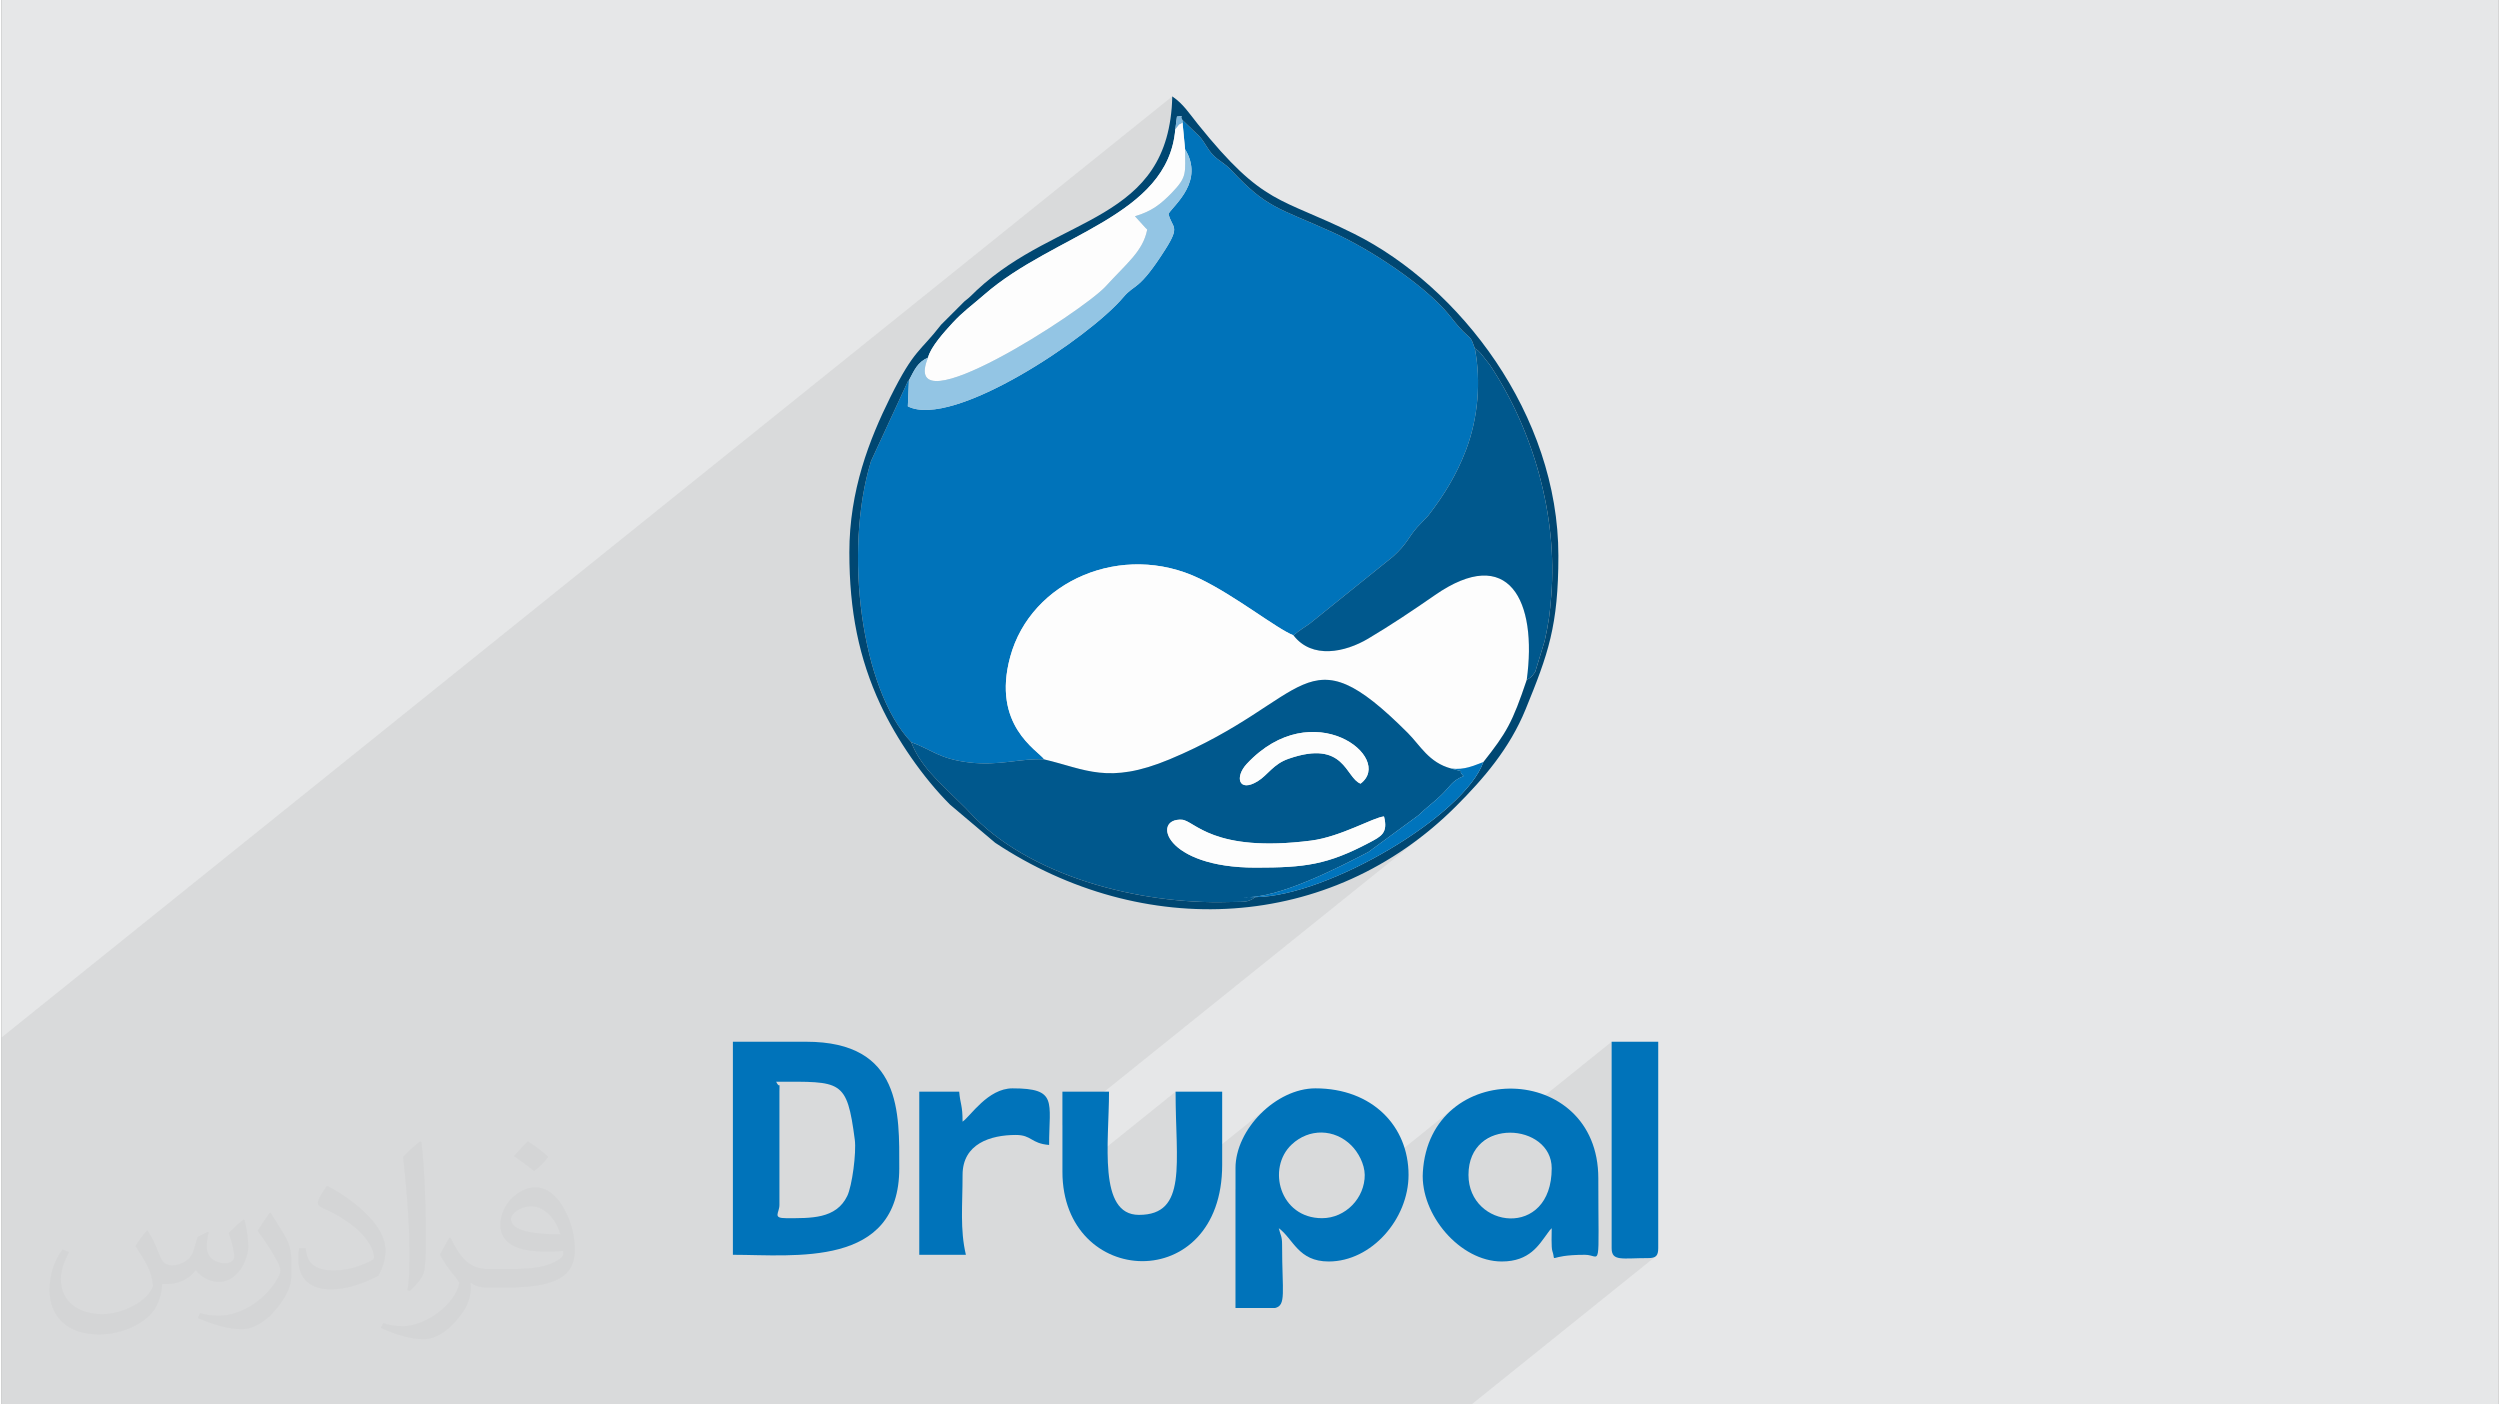 <?xml version="1.0" encoding="UTF-8"?>
<!DOCTYPE svg PUBLIC "-//W3C//DTD SVG 1.0//EN" "http://www.w3.org/TR/2001/REC-SVG-20010904/DTD/svg10.dtd">
<!-- Creator: CorelDRAW 2017 -->
<svg xmlns="http://www.w3.org/2000/svg" xml:space="preserve" width="356px" height="200px" version="1.0" shape-rendering="geometricPrecision" text-rendering="geometricPrecision" image-rendering="optimizeQuality" fill-rule="evenodd" clip-rule="evenodd"
viewBox="0 0 36211 20369"
 xmlns:xlink="http://www.w3.org/1999/xlink">
 <rect x="0" y="0" width="36211" height="20369" fill="#808080" stroke="none"/>
 <g id="Layer_x0020_1">
  <g id="_2276537131008">
   <path fill="#E6E7E8" d="M0 0l36211 0 0 20369 -36211 0 0 -20369z"/>
   <path fill="#373435" fill-opacity="0.031" d="M2118 17848c69,105 114,206 157,318 33,65 50,186 203,186 45,0 109,-15 166,-46 64,-34 112,-85 138,-162l61 -205 148 -74 11 11c-21,77 -26,151 -26,209 0,172 149,237 267,237 69,0 131,-33 131,-97 0,-81 -35,-219 -79,-343 69,-69 138,-139 217,-195l12 7c35,146 54,291 54,387 0,95 -41,199 -76,269 -71,134 -197,241 -350,241 -116,0 -245,-58 -333,-166l-6 0c-83,104 -211,197 -419,197l-64 0c-10,137 -39,233 -84,320 -123,241 -488,411 -832,411 -478,0 -718,-277 -718,-644 0,-227 74,-439 188,-588l93 38c-71,137 -117,266 -117,392 0,344 278,508 602,508 298,0 668,-191 735,-411 -25,-241 -116,-355 -254,-575 42,-73 95,-146 163,-225l12 0 0 0zm5514 -1296c100,63 199,139 296,224 -54,76 -121,146 -205,207 -96,-79 -193,-146 -292,-217 68,-75 134,-149 201,-214l0 0zm52 942c-163,0 -296,107 -296,186 0,170 325,223 715,221 -49,-199 -220,-407 -419,-407zm-366 911c212,0 397,-7 539,-42 157,-41 290,-120 290,-175 0,-14 0,-32 -5,-46 -88,8 -190,8 -278,8 -286,0 -507,-65 -592,-226 -23,-44 -38,-94 -38,-151 0,-156 67,-308 185,-413 99,-87 208,-140 319,-140 200,0 360,160 471,415 62,138 104,298 104,499 0,134 -37,247 -121,332 -155,150 -442,207 -882,207l-199 0 0 0 -52 0c-109,0 -187,-19 -249,-67l-10 0c3,25 5,50 5,73 0,99 -33,225 -99,326 -195,291 -407,417 -590,417 -185,0 -412,-71 -616,-164l36 -71c66,27 158,46 284,46 331,0 765,-319 819,-629 -12,-25 -34,-59 -66,-95 -97,-115 -158,-211 -215,-312 49,-97 94,-174 135,-244l18 -2c141,288 269,454 555,454l45 0 0 0 207 0 0 0zm-1432 304c25,-133 28,-281 28,-420l0 -206c0,-383 -50,-942 -90,-1304 69,-76 166,-164 242,-223l23 6c52,458 64,988 64,1477 0,129 -5,254 -17,346 -8,116 -75,204 -218,338l-32 -14 0 0zm-1474 -607c8,180 96,323 405,323 193,0 355,-50 535,-136 33,-15 50,-34 50,-50 0,-113 -86,-263 -232,-399 -141,-128 -328,-241 -503,-316 -60,-26 -80,-53 -80,-79 0,-52 70,-160 126,-239l20 -2c200,105 425,261 590,435 150,159 244,321 244,497 0,130 -39,253 -104,367 -218,111 -453,196 -685,196 -282,0 -474,-133 -474,-444 0,-34 0,-85 12,-152l96 0 0 -1zm-509 -511l176 283c64,104 123,218 123,398l0 231c0,186 -119,386 -311,583 -151,134 -284,191 -407,191 -183,0 -393,-57 -635,-161l28 -72c76,21 164,38 273,38 348,-2 704,-256 867,-567 19,-35 27,-69 27,-92 0,-36 -20,-75 -34,-111 -90,-168 -189,-320 -297,-462 57,-89 113,-176 176,-261l14 2 0 0z"/>
   <path fill="#373435" fill-opacity="0.078" d="M0 15544l0 -10 0 -29 0 -111 0 -348 16978 -13648 -26 324 -11 53 105 -84 39 -4 21 -3 8 0 0 2 -3 6 -3 11 3 15 13 21 3 37 37 389 74 168 19 155 -23 141 -53 127 -70 111 -75 96 -67 78 -46 60 22 69 24 52 21 43 13 41 1 48 -17 62 -40 84 -67 113 -133 200 -105 143 -83 97 -68 65 -169 136 -53 56 -109 118 -140 132 -166 142 -3396 2729 -6 54 -13 142 -10 143 -6 144 -2 145 1 146 4 146 8 145 12 146 14 144 18 143 22 142 24 139 28 137 31 135 34 132 37 128 41 125 43 120 47 116 49 112 53 106 55 101 15 24 2216 -1782 161 -125 174 -108 186 -89 195 -70 203 -50 209 -29 213 -8 215 16 216 38 215 63 107 45 4099 -3295 16 91 12 92 10 92 6 94 3 94 0 94 -4 94 -6 94 -10 93 -13 94 -16 92 -19 92 -22 92 -26 90 -28 89 -31 87 -54 132 -57 126 -61 122 -66 117 -70 116 -75 113 -80 113 -84 112 -164 173 -43 52 -36 49 -32 47 -33 47 -36 49 -44 53 -55 59 -70 67 -1205 970 -226 182 99 99 126 73 138 38 144 8 147 -17 146 -39 141 -56 131 -69 124 -75 122 -75 120 -77 120 -78 120 -79 119 -80 120 -82 120 -83 194 -122 179 -87 163 -54 149 -22 133 7 119 35 103 61 90 85 75 107 60 127 47 146 32 163 18 178 5 190 -9 202 -23 211 22 -14 16 -9 12 -7 11 -8 -1453 1168 3 3 84 62 97 52 113 39 70 5 65 -2 60 -9 58 -13 55 -16 53 -19 52 -20 53 -20 -760 611 -13 11 -39 33 -41 35 -43 38 -46 44 -984 791 55 -25 257 -131 252 -141 242 -151 230 -158 212 -162 -930 748 100 -54 196 -117 192 -126 188 -137 -5173 4159 0 671 13 151 1628 -1310 2 191 4 184 6 175 5 167 2 157 -1 147 -6 136 -12 125 -5 26 1417 -1139 -176 150 -150 176 -116 195 -75 208 -26 213 0 311 815 -655 101 -78 108 -55 114 -32 115 -9 115 14 112 36 105 58 96 80 36 40 35 45 33 50 28 55 25 56 19 60 12 60 5 60 -7 76 1289 -1037 -168 172 -134 210 -93 251 -44 290 14 231 3 13 834 -670 193 -112 11 -1 1683 -1354 0 2993 7 63 23 43 38 27 55 14 73 4 92 -1 111 -3 132 -2 38 -1 32 -6 25 -9 19 -14 -2678 2153 -76 0 -711 0 -77 0 -189 0 -543 0 -283 0 -130 0 -2 0 -6 0 -123 0 -450 0 -508 0 -1197 0 -216 0 -54 0 -9 0 -15 0 -62 0 -244 0 -267 0 -156 0 -285 0 -87 0 -285 0 -437 0 -564 0 -321 0 -387 0 -342 0 -287 0 -1621 0 -99 0 -101 0 -575 0 -99 0 -161 0 -136 0 -293 0 -19 0 -16 0 -18 0 -9 0 -10 0 -19 0 -84 0 -2 0 -3 0 -40 0 -148 0 -12 0 -71 0 -27 0 -381 0 -13 0 -18 0 -175 0 -20 0 -14 0 -53 0 -31 0 -151 0 -76 0 -5 0 -5 0 -220 0 -374 0 -239 0 -67 0 -582 0 -37 0 -7 0 -17 0 -388 0 -66 0 -29 0 -15 0 -273 0 -183 0 -592 0 -111 0 -415 0 -1 0 -24 0 0 0 -154 0 -51 0 -379 0 -213 0 -44 0 -532 0 -139 0 -414 0 -75 0 -388 0 -17 0 -141 0 -1069 0 -104 0 -526 0 -496 0 -117 0 0 -2473 0 -450 0 -57 0 -14 0 -3 0 -189 0 -146 0 -12 0 -199 0 -121 0 -19 0 -50 0 -176 0 -20 0 -91 0 -228 0 -6 0 -8 0 -12 0 -108 0 -18 0 -1 0 -5 0 -192 0 -41 0 -67 0 -66 0 0 0 -18 0 -12 0 -8 0 -15z"/>
   <g>
    <path fill="#0073BA" d="M17164 2165c281,463 -155,800 -241,936 52,212 177,165 -43,512 -394,621 -440,494 -611,697 -492,585 -2472,1915 -3126,1583l16 -377c-8,11 -21,14 -24,33l-527 1141c-398,1306 -143,3307 584,4073 303,111 403,242 843,295 438,53 741,-64 1088,-44 -99,-135 -766,-495 -495,-1489 301,-1105 1626,-1672 2744,-1135 527,253 1120,729 1364,824 100,-85 161,-115 237,-171l1205 -970c210,-190 221,-277 349,-423l164 -173c232,-301 410,-592 547,-951 175,-462 221,-991 128,-1474 -61,-174 -52,-130 -168,-245 -91,-90 -135,-158 -223,-262 -357,-423 -1129,-933 -1672,-1177 -795,-359 -950,-346 -1466,-897 -99,-106 -177,-132 -263,-219 -90,-90 -112,-175 -206,-279l-244 -234 3 37 37 389z"/>
    <path fill="#FDFDFD" d="M15123 11014c596,140 925,370 1815,-1 2064,-861 1943,-1896 3456,-383 181,181 305,430 630,516 194,24 325,-43 466,-94 336,-426 420,-569 629,-1192 157,-1147 -259,-1975 -1335,-1227 -323,224 -632,431 -965,629 -333,198 -813,302 -1083,-48 -244,-95 -837,-571 -1364,-824 -1118,-537 -2443,30 -2744,1135 -271,994 396,1354 495,1489z"/>
    <path fill="#00588D" d="M18185 12583c-1319,0 -1507,-720 -1068,-695 184,11 445,486 1875,303 430,-55 909,-340 1057,-350 62,242 -43,289 -214,380 -608,321 -931,362 -1650,362zm1524 -1218c-221,-84 -226,-645 -1041,-362 -228,78 -302,237 -454,329 -272,165 -334,-62 -154,-255 954,-1019 2146,-86 1649,288zm-4586 -351c-347,-20 -650,97 -1088,44 -440,-53 -540,-184 -843,-295 132,344 390,560 624,796 84,85 137,129 219,218 848,924 2457,1344 3765,1305 219,-7 266,14 382,-71l-174 -1c499,33 1408,-443 1814,-653l726 -533c129,-125 210,-176 333,-295 137,-133 147,-200 322,-274 -120,-121 89,-32 -179,-109 -325,-86 -449,-335 -630,-516 -1513,-1513 -1392,-478 -3456,383 -890,371 -1219,141 -1815,1z"/>
    <path fill="#00588D" d="M18736 9214c270,350 750,246 1083,48 333,-198 642,-405 965,-629 1076,-748 1492,80 1335,1227 66,-45 54,-17 124,-119l136 -446c60,-271 76,-401 96,-659 92,-1153 -259,-2397 -892,-3345l-130 -165c-61,-60 -16,-23 -87,-74 93,483 47,1012 -128,1474 -137,359 -315,650 -547,951l-164 173c-128,146 -139,233 -349,423l-1205 970c-76,56 -137,86 -237,171z"/>
    <path fill="#0073BA" d="M11233 15688c946,0 1026,-40 1141,842 24,188 -39,671 -110,816 -163,335 -528,321 -886,321 -204,0 -97,-75 -97,-193l0 -1642c0,-184 15,-17 -48,-144zm-627 2510c890,0 2413,196 2413,-1255 0,-800 42,-1835 -1351,-1835l-1062 0 0 3090z"/>
    <path fill="#0073BA" d="M19150 17667c-614,0 -804,-728 -440,-1068 256,-240 624,-228 866,14 98,98 191,266 193,426 3,332 -275,628 -619,628zm-682 1303l-573 0 0 -2027c0,-568 591,-1159 1159,-1159 825,0 1351,549 1351,1255 0,639 -536,1256 -1158,1256 -443,0 -512,-327 -724,-483 25,108 48,111 48,241 0,694 64,877 -103,917z"/>
    <path fill="#0073BA" d="M21274 17039c0,-847 1207,-753 1207,-96 0,1030 -1207,878 -1207,96zm483 1256c405,0 539,-242 659,-403 82,-110 9,-15 65,-80 0,68 -8,278 9,330 65,193 -100,56 474,56 240,0 193,293 193,-1110 0,-1697 -2447,-1740 -2545,-87 -37,612 538,1294 1145,1294z"/>
    <path fill="#004772" d="M13159 5516c80,-150 122,-261 277,-330 39,-158 246,-383 357,-504 152,-164 274,-248 459,-409 1010,-882 2665,-1130 2770,-2398l24 -184c131,-13 26,-15 78,48l244 234c94,104 116,189 206,279 86,87 164,113 263,219 516,551 671,538 1466,897 543,244 1315,754 1672,1177 88,104 132,172 223,262 116,115 107,71 168,245 71,51 26,14 87,74l130 165c633,948 984,2192 892,3345 -20,258 -36,388 -96,659l-136 446c-70,102 -58,74 -124,119 -209,623 -293,766 -629,1192 -277,774 -2253,1947 -3308,1959 -116,85 -163,64 -382,71 -1308,39 -2917,-381 -3765,-1305 -82,-89 -135,-133 -219,-218 -234,-236 -492,-452 -624,-796 -727,-766 -982,-2767 -584,-4073l527 -1141c3,-19 16,-22 24,-33zm-864 2496c0,849 139,1536 450,2205 237,508 618,1061 1010,1452l654 553c2143,1420 4859,1296 6684,-529 403,-403 778,-839 1009,-1405 327,-801 476,-1208 476,-2228 0,-2051 -1434,-3905 -2960,-4668 -1086,-542 -1305,-394 -2269,-1592 -126,-157 -213,-296 -371,-402 -41,1844 -1653,1706 -2836,2812 -79,74 -86,90 -178,161l-338 338c-308,399 -388,350 -736,1050 -305,616 -595,1354 -595,2253z"/>
    <path fill="#0073BA" d="M15385 16991c0,1697 2317,1800 2317,-97l0 -1062 -676 0c0,1037 176,1787 -531,1787 -598,0 -434,-1052 -434,-1787l-676 0 0 1159z"/>
    <path fill="#FDFDFD" d="M17022 1875c-105,1268 -1760,1516 -2770,2398 -185,161 -307,245 -459,409 -111,121 -318,346 -357,504 -435,1063 2247,-671 2579,-1035 305,-335 540,-509 600,-822 -8,-10 -21,-21 -27,-27l-151 -166c243,-70 377,-177 536,-341 227,-235 191,-284 191,-630l-37 -389c-66,55 -14,-22 -105,99z"/>
    <path fill="#0073BA" d="M13937 16267c0,-244 -33,-248 -49,-435l-579 0 0 2366 676 0c-87,-371 -48,-714 -48,-1159 0,-452 406,-579 772,-579 234,0 216,123 483,145 0,-628 129,-821 -531,-821 -358,0 -611,407 -724,483z"/>
    <path fill="#0073BA" d="M23350 18101c0,197 151,145 531,145 111,0 145,-33 145,-145l0 -2993 -676 0 0 2993z"/>
    <path fill="#93C5E4" d="M13436 5186c-155,69 -197,180 -277,330l-16 377c654,332 2634,-998 3126,-1583 171,-203 217,-76 611,-697 220,-347 95,-300 43,-512 86,-136 522,-473 241,-936 0,346 36,395 -191,630 -159,164 -293,271 -536,341l151 166c6,6 19,17 27,27 -60,313 -295,487 -600,822 -332,364 -3014,2098 -2579,1035z"/>
    <path fill="#FDFDFD" d="M18185 12583c719,0 1042,-41 1650,-362 171,-91 276,-138 214,-380 -148,10 -627,295 -1057,350 -1430,183 -1691,-292 -1875,-303 -439,-25 -251,695 1068,695z"/>
    <path fill="#FDFDFD" d="M19709 11365c497,-374 -695,-1307 -1649,-288 -180,193 -118,420 154,255 152,-92 226,-251 454,-329 815,-283 820,278 1041,362z"/>
    <path fill="#0074BC" d="M21024 11146c268,77 59,-12 179,109 -175,74 -185,141 -322,274 -123,119 -204,170 -333,295l-726 533c-406,210 -1315,686 -1814,653l174 1c1055,-12 3031,-1185 3308,-1959 -141,51 -272,118 -466,94z"/>
    <path fill="#7BB5DB" d="M17022 1875c91,-121 39,-44 105,-99l-3 -37c-52,-63 53,-61 -78,-48l-24 184z"/>
   </g>
  </g>
 </g>
</svg>
